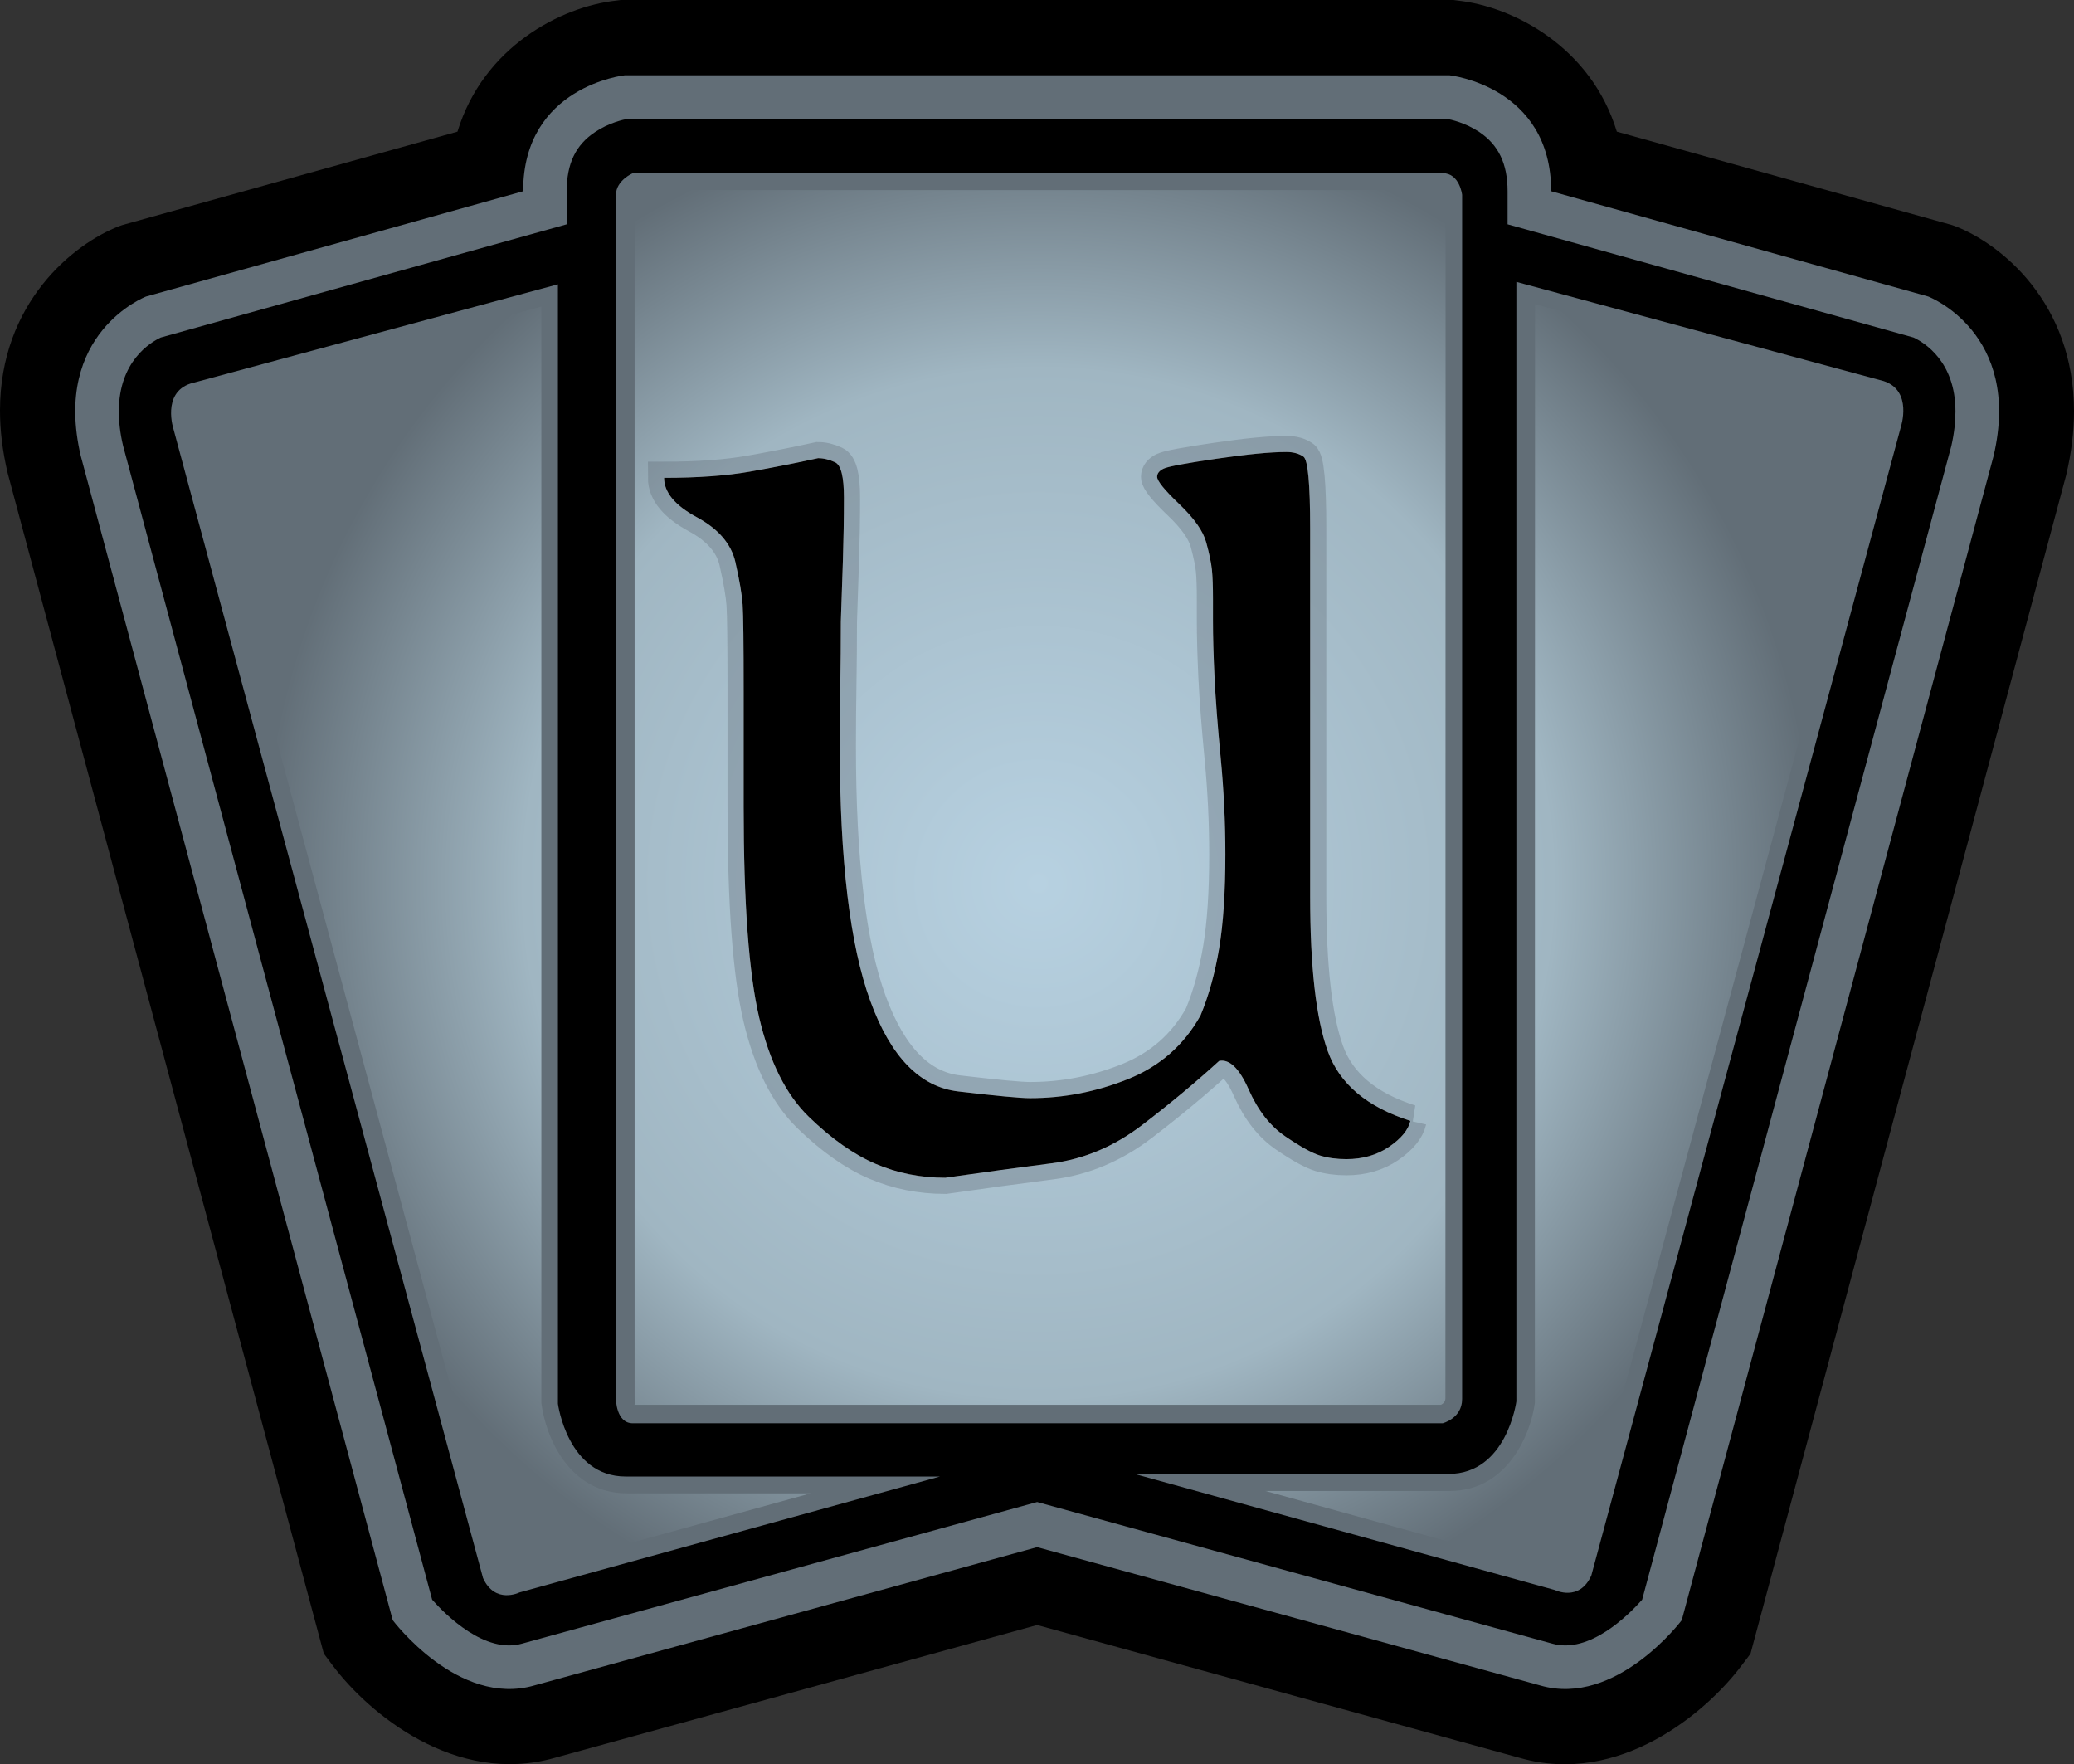 <?xml version="1.0" encoding="UTF-8" standalone="no"?>
<!-- Created with Inkscape (http://www.inkscape.org/) -->

<svg
   xmlns:dc="http://purl.org/dc/elements/1.1/"
   xmlns:cc="http://creativecommons.org/ns#"
   xmlns:rdf="http://www.w3.org/1999/02/22-rdf-syntax-ns#"
   xmlns:svg="http://www.w3.org/2000/svg"
   xmlns="http://www.w3.org/2000/svg"
   xmlns:xlink="http://www.w3.org/1999/xlink"
   xmlns:inkscape="http://www.inkscape.org/namespaces/inkscape"
   version="1.1"
   width="600"
   height="510.318"
   id="svg5993">
  <rect width="100%" height="100%" fill="#333333" stroke="none"/>
  <defs
     id="defs5995">
    <radialGradient
       cx="0"
       cy="0"
       r="1"
       fx="0"
       fy="0"
       id="radialGradient832"
       gradientUnits="userSpaceOnUse"
       gradientTransform="matrix(17.572,0,0,-17.572,663.959,483.676)"
       spreadMethod="pad">
      <stop
         id="stop834"
         style="stop-color:#b7d1e1;stop-opacity:1"
         offset="0" />
      <stop
         id="stop836"
         style="stop-color:#a0b6c2;stop-opacity:1"
         offset="0.663" />
      <stop
         id="stop838"
         style="stop-color:#626e77;stop-opacity:1"
         offset="1" />
    </radialGradient>
    <radialGradient
       cx="0"
       cy="0"
       r="1"
       fx="0"
       fy="0"
       id="radialGradient3009"
       xlink:href="#radialGradient832"
       gradientUnits="userSpaceOnUse"
       gradientTransform="matrix(17.572,0,0,-17.572,663.959,483.676)"
       spreadMethod="pad" />
  </defs>
  <path
     d="M 419.353,0 179.601,0 178.401,0.153 C 162.25,1.901 139.823,13.561 132.347,38.081 112.024,43.758 35.428,65.089 35.428,65.089 L 34.433,65.434 C 21.267,70.524 0,87.568 0,118.76 c 0,5.575 0.689,11.609 2.233,18.141 l 91.446,341.417 2.539,3.381 c 10.321,13.804 35.491,34.93 64.247,26.765 0,0 128.966,-35.479 139.58,-38.426 10.665,2.947 139.784,38.477 139.784,38.477 28.551,8.114 53.722,-13.013 64.043,-26.816 l 2.539,-3.342 91.293,-340.805 C 599.298,130.867 600,124.642 600,118.965 600,87.517 578.822,70.524 565.657,65.434 l -0.995,-0.345 c 0,0 -76.596,-21.331 -96.919,-27.008 -7.476,-24.52 -29.904,-36.18 -46.106,-37.928 L 420.489,0 419.353,0 z"
     inkscape:connector-curvature="0"
     id="path822"
     style="fill:#000000;fill-opacity:1;fill-rule:nonzero;stroke:none" />
  <path
     d="m 180.736,21.777 c 0,0 -29.393,3.138 -29.393,33.54 L 42.253,85.769 c 0,0 -27.263,10.461 -18.881,46.144 l 90.247,336.735 c 0,0 18.881,25.209 40.913,18.881 l 145.513,-40.02 145.564,40.02 c 21.981,6.328 40.913,-18.881 40.913,-18.881 L 576.73,131.913 C 585.099,96.23 557.836,85.769 557.836,85.769 L 448.747,55.317 c 0,-30.401 -29.393,-33.54 -29.393,-33.54 l -238.617,0 z"
     inkscape:connector-curvature="0"
     id="path824"
     style="fill:#626e77;fill-opacity:1;fill-rule:nonzero;stroke:none" />
  <path
     d="m 181.693,34.343 c -1.352,0.242 -5.588,1.186 -9.517,3.84 -5.639,3.725 -8.229,9.16 -8.229,17.133 l 0,9.568 c 0,0 -115.813,32.302 -117.459,32.749 -3.036,1.442 -12.107,6.876 -12.107,21.369 0,2.947 0.344,6.238 1.237,9.976 0.153,0.6 87.963,328.456 89.405,333.737 3.891,4.389 15.309,15.794 26.013,12.707 l 149.008,-40.964 149.008,40.964 c 10.755,3.087 22.122,-8.318 26.013,-12.707 1.391,-5.282 89.252,-333.138 89.456,-333.737 0.842,-3.738 1.186,-7.029 1.186,-9.976 0,-14.493 -9.071,-19.927 -12.107,-21.369 -1.646,-0.446 -117.459,-32.749 -117.459,-32.749 l 0,-9.568 c 0,-7.973 -2.641,-13.408 -8.178,-17.133 -3.98,-2.654 -8.165,-3.598 -9.568,-3.84 l -236.703,0 z"
     inkscape:connector-curvature="0"
     id="path826"
     style="fill:#000000;fill-opacity:1;fill-rule:nonzero;stroke:none" />
  <path
     d="m 438.681,81.533 0,323.825 c 0,0 -2.794,20.973 -19.583,20.973 l -90.897,0 121.643,33.591 c 0,0 7.029,3.496 10.512,-4.184 l 89.558,-332.245 c 0,0 3.483,-10.461 -4.937,-13.255 L 438.681,81.533 z M 55.113,110.94 c -8.42,2.781 -4.886,13.306 -4.886,13.306 l 89.507,332.194 c 3.483,7.667 10.512,4.184 10.512,4.184 l 121.694,-33.54 -90.949,0 c -16.789,0 -19.583,-21.037 -19.583,-21.037 l 0,-323.812 -106.296,28.704 z m 127.971,-60.853 234.267,0 c 4.937,0 5.639,6.277 5.639,6.277 l 0,348.294 c 0,5.639 -5.639,7.029 -5.639,7.029 l -234.267,0 c -4.886,0 -4.886,-7.029 -4.886,-7.029 l 0,-348.294 c 0,-4.184 4.886,-6.277 4.886,-6.277"
     inkscape:connector-curvature="0"
     id="path828"
     style="fill:#626e77;fill-opacity:1;fill-rule:nonzero;stroke:none" />
  <g
     transform="matrix(12.758,0,0,-12.758,-8170.415,6426.268)"
     id="g830">
    <path
       d="m 654.891,499.395 c -0.047,-0.032 -0.086,-0.071 -0.086,-0.09 l 0,0 0,-27.297 c 0,-0.063 0.019,-0.153 -0.012,-0.153 l 0,0 18.297,0 c 0.047,0.024 0.101,0.067 0.101,0.149 l 0,0 0.004,27.254 c -0.007,0.054 -0.035,0.129 -0.039,0.137 l 0,0 -18.265,0 z m 20.328,-27.5 c -0.09,-0.688 -0.614,-1.993 -1.93,-1.993 l 0,0 -4.18,0 6.762,-1.871 c 0.016,-0.004 0.063,-0.023 0.113,-0.023 l 0,0 c 0.036,0 0.106,0 0.153,0.097 l 0,0 7.027,26.063 c 0.02,0.074 0.125,0.449 -0.113,0.527 l 0,0 -7.828,2.114 -0.004,-24.914 z m -30.336,22.753 c -0.266,-0.089 -0.145,-0.492 -0.125,-0.558 l 0,0 6.996,-25.981 c 0.07,-0.152 0.137,-0.152 0.176,-0.152 l 0,0 c 0.05,0 0.097,0.016 0.179,0.047 l 0,0 6.688,1.844 -4.172,0 c -1.32,0 -1.84,1.3 -1.934,2.043 l 0,0 0,24.863 -7.808,-2.106 z"
       inkscape:connector-curvature="0"
       id="path840"
       style="fill:url(#radialGradient3009);fill-opacity:1;fill-rule:nonzero;stroke:none" />
  </g>
  <g
     transform="translate(-1.929,0)"
     id="text5893"
     style="font-size:299.042px;font-style:normal;font-variant:normal;font-weight:100;font-stretch:normal;text-align:start;line-height:125%;letter-spacing:0px;word-spacing:0px;writing-mode:lr-tb;text-anchor:start;fill:#ffffff;fill-opacity:1;stroke:#626e77;stroke-width:9.345;stroke-opacity:0.361;font-family:GoudyMedieval;-inkscape-font-specification:GoudyMedieval Thin">
    <path
       d="m 409.948,324.214 c -0.596,2.592 -2.639,5.085 -6.128,7.479 -3.489,2.394 -7.625,3.591 -12.407,3.591 -2.793,0 -5.336,-0.35 -7.629,-1.05 -2.294,-0.7 -5.634,-2.545 -10.02,-5.535 -4.387,-2.99 -7.925,-7.524 -10.614,-13.602 -2.689,-6.078 -5.531,-8.819 -8.524,-8.223 -6.778,6.181 -14.203,12.361 -22.277,18.54 -8.074,6.178 -16.795,9.867 -26.164,11.065 -9.369,1.199 -19.636,2.595 -30.8,4.189 -7.179,0 -13.908,-1.346 -20.187,-4.038 -6.279,-2.692 -12.708,-7.228 -19.288,-13.607 -6.58,-6.379 -11.365,-15.949 -14.355,-28.711 -2.99,-12.761 -4.485,-33.096 -4.485,-61.003 l 0,-19.74 0,-13.452 c 0,-13.957 -0.1,-22.38 -0.301,-25.27 -0.201,-2.89 -0.899,-6.977 -2.094,-12.261 -1.196,-5.284 -4.933,-9.62 -11.211,-13.009 -6.279,-3.389 -9.418,-7.176 -9.418,-11.362 9.765,2e-4 18.038,-0.598 24.818,-1.793 6.781,-1.195 13.359,-2.493 19.735,-3.892 1.594,2.1e-4 3.238,0.399 4.933,1.196 1.694,0.797 2.542,4.186 2.542,10.166 -4e-5,5.981 -0.099,12.062 -0.297,18.243 -0.198,6.182 -0.397,12.062 -0.598,17.641 -3e-5,6.182 -0.05,12.262 -0.151,18.243 -0.1,5.981 -0.151,11.961 -0.151,17.942 -4e-5,32.896 2.942,57.42 8.825,73.57 5.883,16.15 14.357,24.873 25.421,26.169 11.064,1.296 17.992,1.944 20.785,1.944 9.765,2e-5 19.233,-1.845 28.405,-5.535 9.172,-3.69 16.148,-9.821 20.931,-18.394 2.397,-5.78 4.193,-12.258 5.389,-19.434 1.195,-7.176 1.793,-16.249 1.793,-27.218 -1.4e-4,-9.169 -0.449,-18.438 -1.346,-27.807 -0.898,-9.369 -1.495,-17.195 -1.793,-23.477 -0.298,-6.282 -0.447,-11.713 -0.447,-16.295 l 0,-6.279 c -1.4e-4,-3.589 -0.101,-6.382 -0.301,-8.378 -0.201,-1.995 -0.75,-4.637 -1.647,-7.926 -0.898,-3.288 -3.489,-6.975 -7.775,-11.061 -4.286,-4.085 -6.429,-6.727 -6.429,-7.926 -1.2e-4,-0.998 0.648,-1.795 1.944,-2.391 1.296,-0.596 6.379,-1.542 15.25,-2.838 8.87,-1.296 15.599,-1.944 20.187,-1.944 1.995,2e-4 3.641,0.447 4.937,1.342 1.296,0.895 1.944,7.821 1.944,20.78 l 0,15.852 0,90.612 c -1.6e-4,20.333 1.694,35.234 5.083,44.704 3.389,9.47 11.362,16.197 23.919,20.182 z"
       inkscape:connector-curvature="0"
       id="path2998"
       style="stroke:#626e77" />
  </g>
  <g
     transform="translate(-1.929,0)"
     id="text5901"
     style="font-size:299.042px;font-style:normal;font-variant:normal;font-weight:100;font-stretch:normal;text-align:start;line-height:125%;letter-spacing:0px;word-spacing:0px;writing-mode:lr-tb;text-anchor:start;fill:#000000;fill-opacity:1;stroke:#626e77;stroke-width:9.345;stroke-opacity:0;font-family:GoudyMedieval;-inkscape-font-specification:GoudyMedieval Thin">
    <path
       d="m 409.948,324.214 c -0.596,2.592 -2.639,5.085 -6.128,7.479 -3.489,2.394 -7.625,3.591 -12.407,3.591 -2.793,0 -5.336,-0.35 -7.629,-1.05 -2.294,-0.7 -5.634,-2.545 -10.02,-5.535 -4.387,-2.99 -7.925,-7.524 -10.614,-13.602 -2.689,-6.078 -5.531,-8.819 -8.524,-8.223 -6.778,6.181 -14.203,12.361 -22.277,18.54 -8.074,6.178 -16.795,9.867 -26.164,11.065 -9.369,1.199 -19.636,2.595 -30.8,4.189 -7.179,0 -13.908,-1.346 -20.187,-4.038 -6.279,-2.692 -12.708,-7.228 -19.288,-13.607 -6.58,-6.379 -11.365,-15.949 -14.355,-28.711 -2.99,-12.761 -4.485,-33.096 -4.485,-61.003 l 0,-19.74 0,-13.452 c 0,-13.957 -0.1,-22.38 -0.301,-25.27 -0.201,-2.89 -0.899,-6.977 -2.094,-12.261 -1.196,-5.284 -4.933,-9.62 -11.211,-13.009 -6.279,-3.389 -9.418,-7.176 -9.418,-11.362 9.765,2e-4 18.038,-0.598 24.818,-1.793 6.781,-1.195 13.359,-2.493 19.735,-3.892 1.594,2.1e-4 3.238,0.399 4.933,1.196 1.694,0.797 2.542,4.186 2.542,10.166 -4e-5,5.981 -0.099,12.062 -0.297,18.243 -0.198,6.182 -0.397,12.062 -0.598,17.641 -3e-5,6.182 -0.05,12.262 -0.151,18.243 -0.1,5.981 -0.151,11.961 -0.151,17.942 -4e-5,32.896 2.942,57.42 8.825,73.57 5.883,16.15 14.357,24.873 25.421,26.169 11.064,1.296 17.992,1.944 20.785,1.944 9.765,2e-5 19.233,-1.845 28.405,-5.535 9.172,-3.69 16.148,-9.821 20.931,-18.394 2.397,-5.78 4.193,-12.258 5.389,-19.434 1.195,-7.176 1.793,-16.249 1.793,-27.218 -1.4e-4,-9.169 -0.449,-18.438 -1.346,-27.807 -0.898,-9.369 -1.495,-17.195 -1.793,-23.477 -0.298,-6.282 -0.447,-11.713 -0.447,-16.295 l 0,-6.279 c -1.4e-4,-3.589 -0.101,-6.382 -0.301,-8.378 -0.201,-1.995 -0.75,-4.637 -1.647,-7.926 -0.898,-3.288 -3.489,-6.975 -7.775,-11.061 -4.286,-4.085 -6.429,-6.727 -6.429,-7.926 -1.2e-4,-0.998 0.648,-1.795 1.944,-2.391 1.296,-0.596 6.379,-1.542 15.25,-2.838 8.87,-1.296 15.599,-1.944 20.187,-1.944 1.995,2e-4 3.641,0.447 4.937,1.342 1.296,0.895 1.944,7.821 1.944,20.78 l 0,15.852 0,90.612 c -1.6e-4,20.333 1.694,35.234 5.083,44.704 3.389,9.47 11.362,16.197 23.919,20.182 z"
       inkscape:connector-curvature="0"
       id="path3001"
       style="fill:#000000;stroke:#626e77" />
  </g>
</svg>
